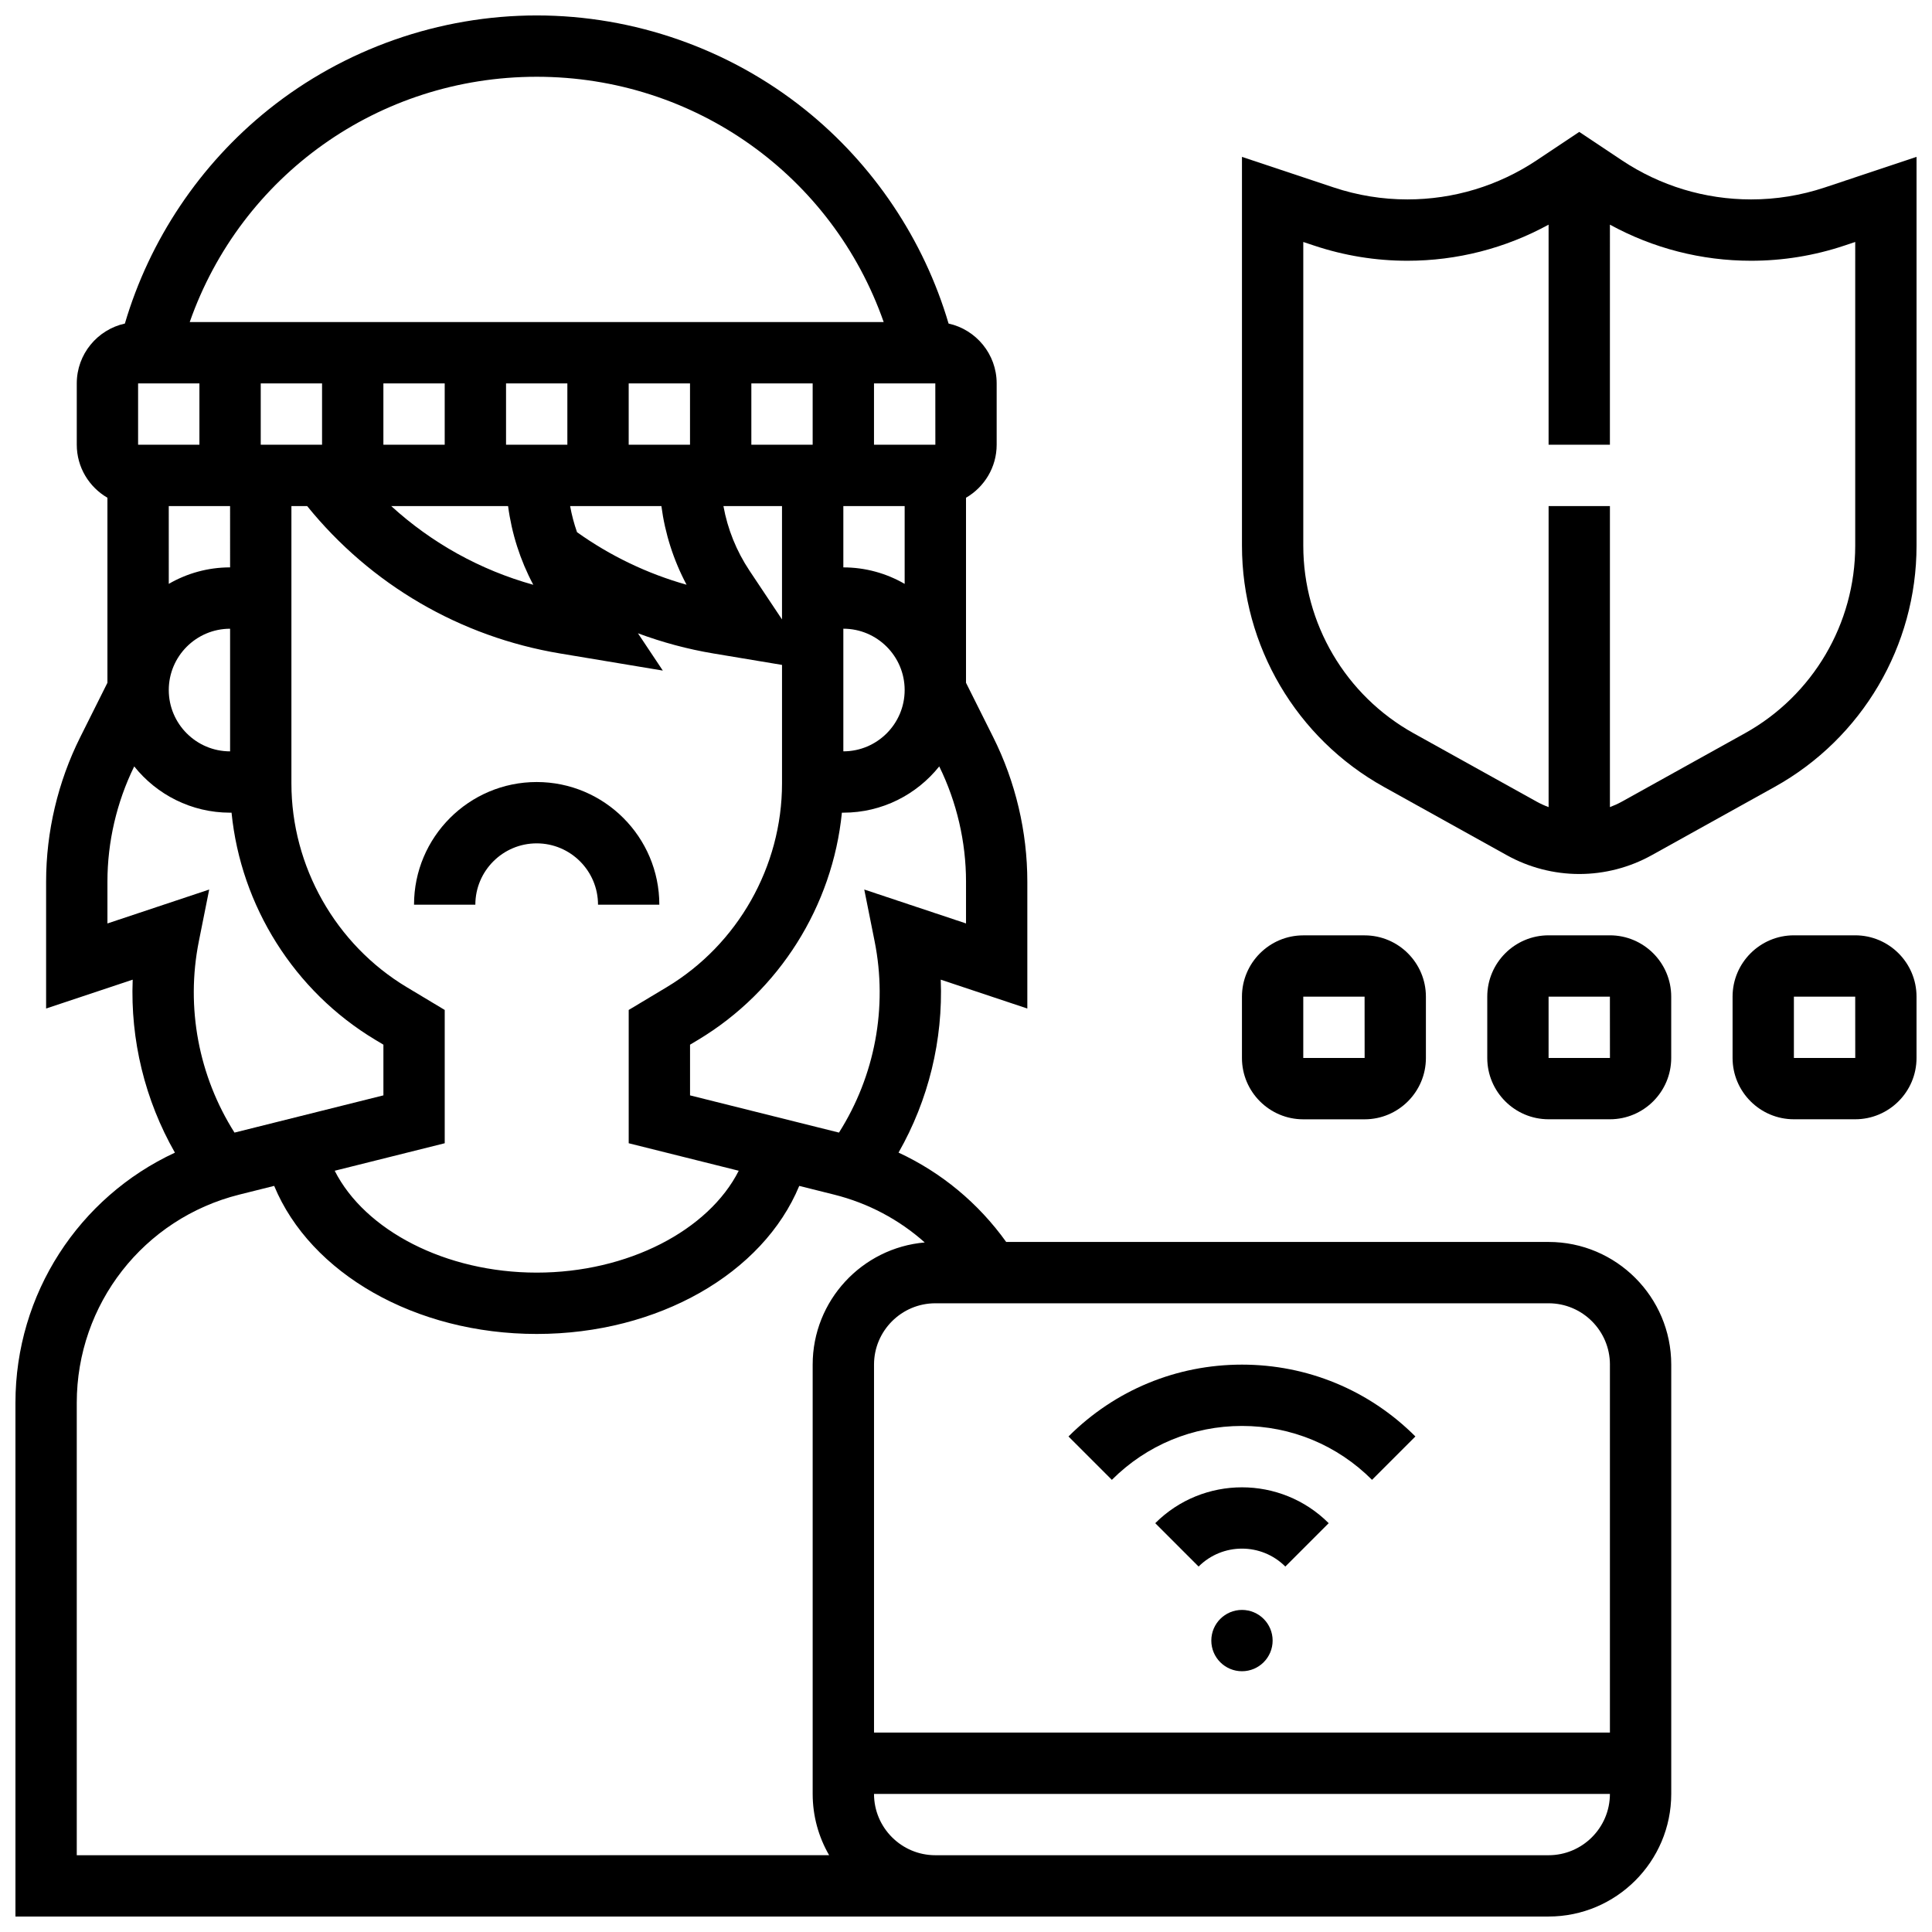 <?xml version="1.0" encoding="UTF-8"?>
<!-- Uploaded to: SVG Find, www.svgrepo.com, Generator: SVG Find Mixer Tools -->
<svg width="800px" height="800px" version="1.1" viewBox="144 144 512 512" xmlns="http://www.w3.org/2000/svg">
 <defs>
  <clipPath id="c">
   <path d="m473 178h178.9v198h-178.9z"/>
  </clipPath>
  <clipPath id="b">
   <path d="m148.09 148.09h438.91v503.81h-438.91z"/>
  </clipPath>
  <clipPath id="a">
   <path d="m603 391h48.902v50h-48.902z"/>
  </clipPath>
 </defs>
 <g clip-path="url(#c)">
  <path d="m627.59 193.68c-6.309 2.102-12.883 3.168-19.531 3.168-12.234 0-24.082-3.586-34.262-10.375l-11.277-7.516-11.277 7.519c-10.184 6.785-22.031 10.371-34.266 10.371-6.652 0-13.223-1.066-19.531-3.172l-24.312-8.102v103.04c0 26.543 14.414 51.039 37.617 63.93l32.594 18.109c5.852 3.25 12.48 4.969 19.176 4.969 6.695 0 13.324-1.719 19.176-4.969l32.594-18.109c23.199-12.891 37.613-37.387 37.613-63.93v-103.04zm8.062 94.934c0 20.645-11.211 39.699-29.258 49.723l-32.594 18.109c-1.016 0.562-2.074 1.039-3.156 1.445v-79.781h-16.25v79.781c-1.082-0.402-2.141-0.879-3.156-1.445l-32.594-18.109c-18.051-10.023-29.262-29.078-29.262-49.723v-80.488l2.922 0.973c7.973 2.656 16.273 4.004 24.672 4.004 13.16 0 25.961-3.297 37.414-9.566v58.32h16.25l0.004-58.32c11.453 6.269 24.254 9.566 37.414 9.566 8.402 0 16.703-1.348 24.672-4.004l2.922-0.973z"/>
 </g>
 <path d="m473.13 521.89c13.023 0 25.266 5.07 34.473 14.281l11.492-11.492c-12.277-12.277-28.602-19.039-45.965-19.039-17.363 0-33.688 6.762-45.969 19.043l11.492 11.492c9.211-9.211 21.453-14.285 34.477-14.285z"/>
 <path d="m450.15 547.66 11.492 11.492c6.34-6.336 16.648-6.336 22.984 0l11.492-11.492c-12.676-12.672-33.293-12.672-45.969 0z"/>
 <path d="m481.26 578.77c0 4.488-3.637 8.125-8.125 8.125-4.488 0-8.125-3.637-8.125-8.125s3.637-8.125 8.125-8.125c4.488 0 8.125 3.637 8.125 8.125"/>
 <g clip-path="url(#b)">
  <path d="m554.39 473.13h-143.74c-7.379-10.297-17.172-18.41-28.527-23.68 7.945-13.93 11.82-29.836 11.184-45.832l22.945 7.652v-33.629c0-13.211-3.121-26.441-9.031-38.258l-7.219-14.441v-49.035c4.848-2.816 8.125-8.055 8.125-14.055v-16.25c0-7.758-5.465-14.254-12.746-15.859-6.535-22.176-19.879-42.145-38.051-56.707-20.074-16.086-45.32-24.945-71.094-24.945-25.77 0-51.02 8.859-71.09 24.945-18.172 14.562-31.516 34.527-38.051 56.707-7.281 1.605-12.75 8.102-12.75 15.859v16.25c0 6 3.277 11.238 8.125 14.055v49.035l-7.219 14.441c-5.906 11.816-9.031 25.047-9.031 38.258v33.629l22.945-7.648c-0.637 16 3.242 31.91 11.191 45.844-25.43 11.805-42.262 37.402-42.262 66.293v136.14h406.3c17.922 0 32.504-14.582 32.504-32.504v-113.76c0-17.922-14.578-32.504-32.504-32.504zm16.254 32.504v97.512h-195.02v-97.512c0-8.961 7.293-16.25 16.25-16.25h162.52c8.961-0.004 16.254 7.289 16.254 16.25zm-170.64-116.91-26.965-8.988 2.746 13.73c3.504 17.523 0.051 35.699-9.449 50.684l-39.469-9.863v-13.434l2.164-1.297c21.496-12.898 35.613-35.477 38.078-60.184l0.391-0.004c10.273 0 19.445-4.797 25.406-12.262 4.644 9.457 7.098 20.004 7.098 30.539zm-148.2 16.895c-18.863-11.316-30.578-32.008-30.578-54.004v-73.504h4.168c16.863 20.824 40.523 34.648 67.078 39.074l27.18 4.527-6.59-9.883c6.492 2.41 13.203 4.215 20.039 5.356l18.141 3.023v31.41c0 21.992-11.715 42.688-30.574 54.004l-10.055 6.027v35.324l29.16 7.289c-8.004 15.812-29.406 26.996-53.539 26.996s-45.535-11.184-53.535-26.996l29.156-7.289v-35.324zm-46.828-62.5c-8.961 0-16.25-7.293-16.25-16.25 0-8.961 7.293-16.25 16.25-16.25zm0-48.758c-5.918 0-11.465 1.598-16.25 4.371l-0.004-20.621h16.25zm-24.379-48.754h16.25v16.25h-16.25zm211.27 0 0.012 16.25h-0.012-16.25v-16.25zm-65.922 53.352c-10.387-2.918-20.246-7.656-29.031-13.926-0.789-2.254-1.402-4.566-1.828-6.922h24.188c0.961 7.293 3.211 14.34 6.672 20.848zm-47.301-20.848c0.965 7.301 3.215 14.352 6.68 20.863-14.082-3.926-26.926-11.07-37.652-20.863zm72.594 0v30.043l-8.602-12.902c-3.481-5.223-5.82-11.043-6.922-17.141zm16.254 32.504c8.961 0 16.25 7.293 16.25 16.25 0 8.961-7.293 16.25-16.25 16.25zm16.25-11.879c-4.785-2.773-10.336-4.371-16.25-4.371v-16.25h16.25zm-24.379-36.879h-16.25v-16.25h16.25zm-32.504 0h-16.25v-16.25h16.25zm-32.504 0h-16.25v-16.25h16.25zm-32.504 0h-16.25v-16.25h16.25zm-32.504 0h-16.25v-16.25h16.25zm56.883-97.512c41.93 0 78.371 26.266 91.957 65.008h-183.91c13.586-38.742 50.027-65.008 91.957-65.008zm-113.76 224.38v-11.078c0-10.535 2.457-21.082 7.098-30.539 5.961 7.465 15.133 12.262 25.406 12.262h0.387c2.465 24.707 16.586 47.285 38.082 60.184l2.164 1.297v13.434l-39.465 9.867c-9.496-14.984-12.953-33.16-9.449-50.684l2.746-13.73zm-8.129 246.93v-119.89c0-26.148 17.715-48.84 43.086-55.184l9.23-2.309c9.59 23.16 37.352 39.242 69.574 39.242s59.984-16.082 69.574-39.238l9.23 2.309c9.039 2.258 17.234 6.625 24.027 12.68-16.613 1.43-29.699 15.398-29.699 32.375v113.76c0 5.914 1.59 11.469 4.363 16.25zm390.05 0h-162.52c-8.961 0-16.25-7.293-16.25-16.25h195.02c0 8.957-7.293 16.25-16.254 16.25z"/>
 </g>
 <path d="m286.23 367.5c8.961 0 16.25 7.293 16.25 16.25h16.25c0-17.922-14.582-32.504-32.504-32.504s-32.504 14.582-32.504 32.504h16.25c0.008-8.961 7.297-16.25 16.258-16.25z"/>
 <path d="m489.38 440.63h16.25c8.961 0 16.25-7.293 16.25-16.25v-16.25c0-8.961-7.293-16.25-16.25-16.25h-16.25c-8.961 0-16.25 7.293-16.25 16.25v16.25c0 8.957 7.289 16.25 16.25 16.25zm0-32.504h16.25l0.012 16.25h-0.012-16.25z"/>
 <path d="m570.64 391.87h-16.25c-8.961 0-16.25 7.293-16.25 16.25v16.25c0 8.961 7.293 16.25 16.25 16.25h16.25c8.961 0 16.25-7.293 16.25-16.25v-16.25c0-8.957-7.289-16.25-16.25-16.25zm0 32.504h-16.25v-16.25h16.25l0.012 16.25h-0.012z"/>
 <g clip-path="url(#a)">
  <path d="m635.65 391.87h-16.25c-8.961 0-16.25 7.293-16.25 16.25v16.25c0 8.961 7.293 16.25 16.25 16.25h16.25c8.961 0 16.25-7.293 16.25-16.25v-16.25c0-8.957-7.289-16.25-16.25-16.25zm0 32.504h-16.25v-16.25h16.25l0.012 16.25h-0.012z"/>
 </g>
</svg>